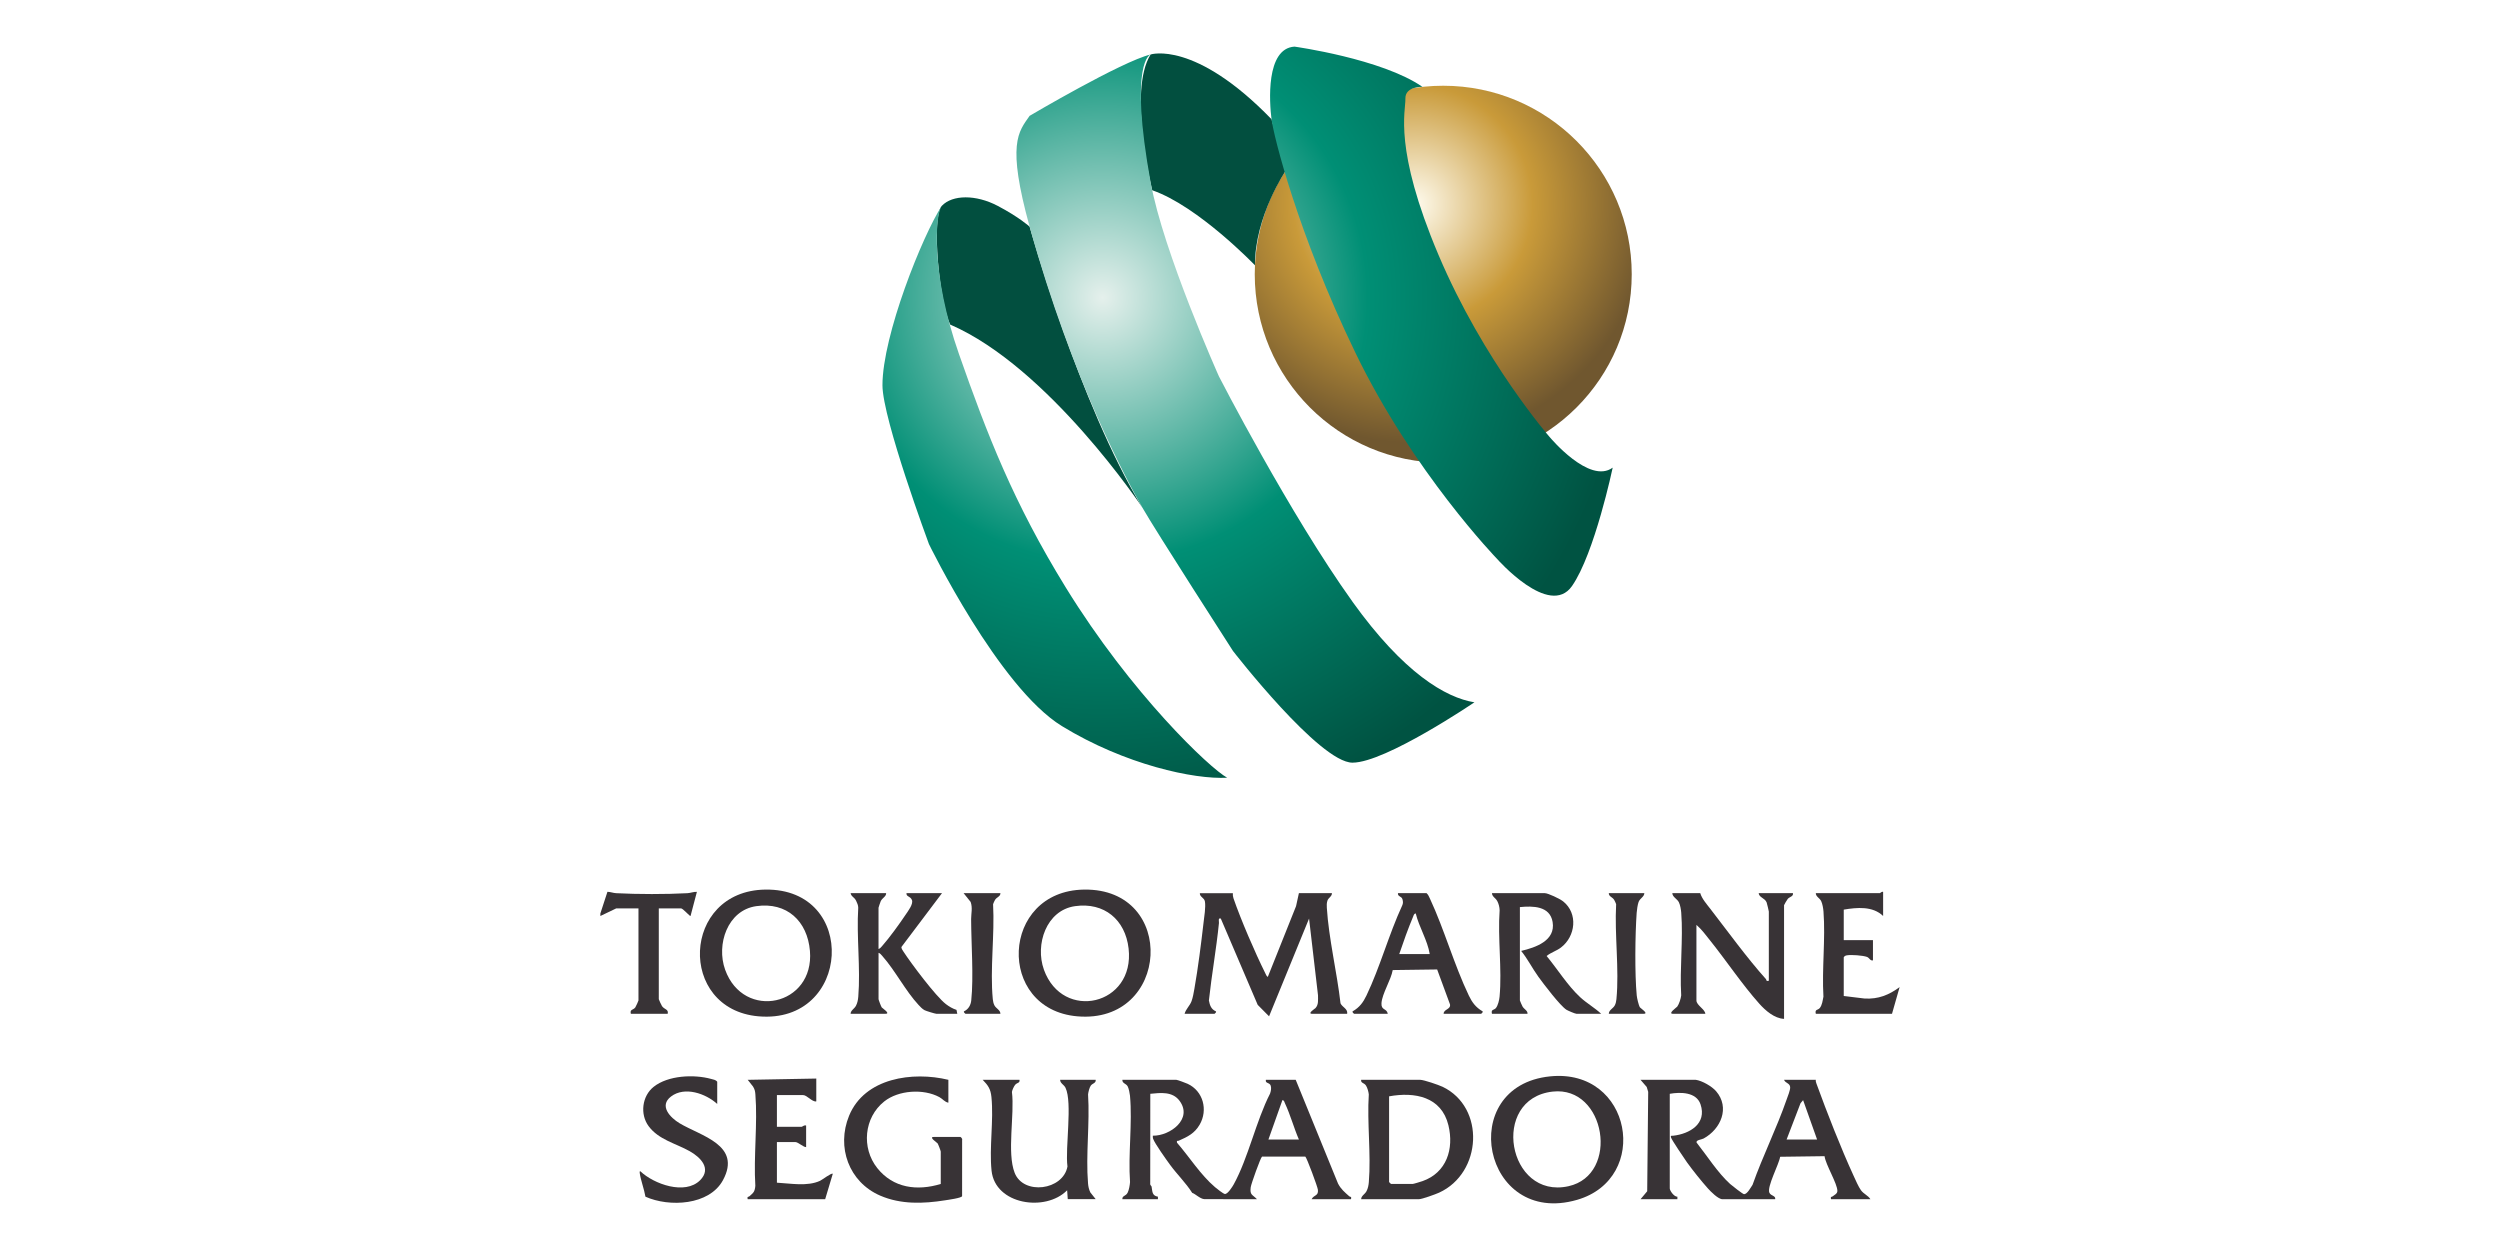 <svg xmlns="http://www.w3.org/2000/svg" xmlns:xlink="http://www.w3.org/1999/xlink" id="d" data-name="Auto BR" viewBox="0 0 200 100"><defs><style>      .g {        fill: url(#f);      }      .h {        fill: url(#e);      }      .i {        fill: #383336;      }      .j {        fill: #024f3f;      }    </style><radialGradient id="e" data-name="Degradado sin nombre 13" cx="168.107" cy="730.325" fx="168.107" fy="730.325" r="186.789" gradientTransform="translate(95.903 -58.125) scale(.102)" gradientUnits="userSpaceOnUse"><stop offset="0" stop-color="#fffcf0"></stop><stop offset=".502" stop-color="#c99a39"></stop><stop offset="1" stop-color="#70572f"></stop></radialGradient><radialGradient id="f" data-name="Degradado sin nombre 16" cx="128.303" cy="-28.806" fx="128.303" fy="-28.806" r="64.375" gradientTransform="translate(4.042 42.704) scale(.656)" gradientUnits="userSpaceOnUse"><stop offset="0" stop-color="#e5f0ec"></stop><stop offset=".502" stop-color="#008f75"></stop><stop offset="1" stop-color="#005342"></stop></radialGradient></defs><g><path class="i" d="M48.03,73.076l.565-1.732c.243.005.454.098.701.111,1.716.09,3.986.094,5.699,0,.265-.014.493-.124.757-.106l-.509,1.93c-.044.054-.606-.609-.761-.609h-1.778v7.265c0,.032.209.485.257.555.194.28.541.239.454.613h-2.947c-.095-.376.187-.283.355-.508.045-.06.255-.528.255-.559v-7.366h-1.778l-1.27.61v-.203Z"></path><path class="i" d="M98.629,71.45c-.012.139.002.275.047.408.591,1.717,1.73,4.359,2.544,5.993.057.114.088.227.203.304l2.261-5.662.228-1.042h2.642c.011.267-.283.359-.361.604-.06.187-.059.371-.047.565.153,2.467.813,5.171,1.095,7.645.139.314.601.438.532.839h-2.794c-.437,0,.221-.415.257-.454.265-.288.201-.66.205-1.024l-.716-6.142-3.2,7.822-.909-.918-2.952-6.904c-.241-.079-.135.232-.148.36-.208,2.07-.582,4.127-.804,6.196.071.375.179.698.547.861.101.056-.091.204-.103.204h-2.388c.098-.381.418-.637.558-1.017.105-.285.173-.686.227-.992.293-1.664.535-3.581.729-5.266.056-.489.189-1.263.111-1.716-.052-.304-.418-.35-.406-.661h2.642Z"></path><path class="i" d="M136.019,71.45c.13.447.522.888.815,1.268,1.386,1.796,2.95,3.948,4.443,5.611.058.064-.015.198.229.131v-5.537c0-.038-.148-.662-.178-.736-.145-.353-.603-.38-.635-.737h2.743c.05.266-.257.287-.41.454-.052.057-.302.482-.302.511v9.094c-.771-.035-1.485-.659-1.983-1.217-1.353-1.514-2.626-3.419-3.912-5.029-.347-.435-.699-.916-1.115-1.272v6.045c0,.384.701.715.711,1.067h-2.591c-.442,0,.297-.511.343-.572.146-.195.294-.652.319-.9-.129-2.15.166-4.483.003-6.61-.019-.247-.08-.613-.185-.831-.14-.291-.512-.413-.531-.739h2.235Z"></path><path class="i" d="M81.559,86.386c.051.274-.195.209-.353.408-.097.123-.229.405-.252.561.227,1.802-.416,4.859.22,6.476.706,1.798,3.868,1.402,4.223-.51-.197-1.467.416-5.11-.157-6.299-.122-.253-.433-.356-.429-.638h2.845c.033.277-.265.281-.395.468-.106.153-.196.505-.216.698.148,2.306-.192,4.84-.003,7.118.022.265.07.488.187.727l.427.538h-2.235l-.05-.711c-1.725,1.753-5.764,1.159-6.047-1.573-.192-1.85.181-4.018-.009-5.884-.066-.653-.262-.926-.701-1.382h2.947Z"></path><path class="i" d="M75.87,86.386v1.829c-.283-.044-.462-.307-.722-.447-1.273-.687-3.268-.559-4.408.347-1.62,1.287-1.843,3.717-.559,5.331,1.276,1.604,3.19,1.846,5.079,1.271v-2.591c0-.052-.2-.585-.255-.66-.042-.058-.74-.509-.304-.509h2.134c.031,0,.177.149.135.23l-.002,4.499c-.015.154-1.124.3-1.364.339-1.738.277-3.535.34-5.188-.375-2.506-1.085-3.516-3.882-2.49-6.388,1.246-3.043,5.098-3.565,7.944-2.877Z"></path><path class="i" d="M128.094,81.102h-1.981c-.098,0-.673-.243-.797-.321-.505-.319-1.829-2.064-2.242-2.635-.486-.674-.858-1.424-1.381-2.073,1.154-.272,2.766-.819,2.516-2.313-.216-1.292-1.586-1.293-2.618-1.192v7.468c0,.027.178.431.217.494.134.217.416.323.393.573h-2.845c-.093-.374.159-.279.308-.451.172-.198.277-.653.302-.92.204-2.196-.157-4.685.004-6.914-.006-.243-.074-.515-.187-.728-.134-.253-.423-.361-.427-.639h4.217c.277,0,1.225.458,1.476.658,1.21.962,1.002,2.798-.173,3.693-.36.274-.799.392-1.148.677.881,1.062,1.682,2.37,2.691,3.302.518.479,1.16.841,1.675,1.322Z"></path><path class="i" d="M70.891,71.45c.013.272-.302.377-.429.638-.031.064-.18.503-.18.531v3.302c.123-.032.22-.162.303-.256.576-.649,1.38-1.765,1.871-2.498.192-.286.637-.858.494-1.178s-.455-.231-.433-.539h2.845l-3.252,4.315c.009.139.087.243.159.353.612.943,2.593,3.59,3.406,4.213.249.191.543.365.845.459l.062.312h-1.676c-.09,0-.814-.221-.935-.284-.186-.097-.347-.273-.489-.426-1.045-1.124-1.866-2.751-2.895-3.912-.083-.093-.181-.224-.303-.256v3.709c0,.052.2.585.255.66.042.058.74.509.304.509h-2.794c.005-.278.294-.386.427-.639.12-.227.166-.473.187-.728.188-2.278-.15-4.812-.003-7.118-.003-.201-.085-.371-.167-.548-.144-.311-.394-.325-.444-.619h2.845Z"></path><path class="i" d="M57.378,88.316c-.923-.837-2.604-1.427-3.695-.596-.984.748-.06,1.692.68,2.138,1.698,1.023,4.999,1.739,3.474,4.556-1.092,2.017-4.294,2.176-6.202,1.321-.101-.606-.37-1.289-.456-1.881-.009-.061-.028-.167.051-.152,1.075,1.025,3.575,1.926,4.78.715.93-.935.034-1.832-.836-2.322-1.105-.623-2.478-.913-3.283-2-.707-.955-.531-2.412.404-3.152,1.156-.917,3.221-1.009,4.596-.629.176.049.363.065.487.225v1.778Z"></path><path class="i" d="M65.303,86.284v1.829c-.339.056-.735-.508-1.067-.508h-2.083v2.54h1.981c.045,0,.208-.165.356-.102v1.727c-.223.004-.644-.406-.864-.406h-1.473v3.251c1.096.057,2.43.321,3.455-.152.179-.082.916-.659,1.015-.559l-.609,2.032h-6.198c-.064-.242.063-.17.131-.229.326-.285.433-.352.48-.836-.146-2.378.189-4.97.004-7.322-.021-.263-.051-.396-.188-.625l-.426-.538,5.486-.102Z"></path><path class="i" d="M150.65,71.348v1.93c-.836-.803-2.09-.686-3.15-.508v2.438h2.337v1.626c-.237.036-.281-.21-.481-.282-.332-.119-1.263-.187-1.603-.126-.116.021-.187.053-.253.154v3.099l1.675.204c1.087.059,1.939-.281,2.795-.915l-.609,2.134h-6.096c-.093-.374.159-.279.308-.451.204-.234.239-.62.302-.92-.131-2.215.172-4.62.004-6.812-.019-.247-.08-.613-.185-.831-.122-.253-.433-.356-.429-.638h5.131c.024,0,.138-.143.254-.102Z"></path><path class="i" d="M80.035,71.45c0,.281-.273.296-.429.536-.068.105-.112.233-.159.349.135,2.43-.255,5.209-.023,7.6.016.162.053.339.125.484.134.268.48.374.485.683h-2.794c-.012,0-.204-.148-.103-.204.336-.158.525-.492.563-.86.199-1.901-.003-4.525-.009-6.51-.001-.432.129-.899-.039-1.373l-.565-.705h2.947Z"></path><path class="i" d="M131.548,71.45c-.014.308-.347.404-.461.708-.075.201-.137.635-.153.863-.124,1.746-.159,4.892.004,6.609.021.217.15.794.258.961.039.061.736.511.302.511h-2.794c.005-.309.352-.415.485-.683.073-.146.11-.322.125-.484.233-2.391-.158-5.17-.023-7.6-.047-.116-.091-.244-.159-.349-.156-.24-.429-.255-.429-.536h2.845Z"></path><path class="i" d="M148.877,95.22c-.195-.269-.435-.82-.583-1.144-1.032-2.249-2.128-5.054-2.979-7.39-.036-.098-.064-.194-.051-.3h-2.54c.107.278.457.252.489.579.022.231-.196.746-.283.998-.791,2.287-1.918,4.534-2.726,6.824-.141.201-.418.748-.68.748-.093,0-.977-.693-1.116-.819-.996-.904-1.841-2.251-2.683-3.313-.058-.208.398-.232.567-.324,1.377-.752,2.123-2.471.998-3.78-.34-.396-1.119-.841-1.627-.913h-4.42l.495.573.118.39-.08,7.952-.532.636h2.947v-.202c-.256.021-.61-.478-.61-.662v-7.569c.851-.149,2.125-.149,2.461.841.526,1.549-.867,2.371-2.205,2.515-.113.012-.213-.046-.153.148.059.19,1.077,1.704,1.274,1.978.465.646,1.143,1.493,1.673,2.087.23.257.83.865,1.167.865h4.217c.054-.294-.33-.253-.46-.51-.23-.457.772-2.294.856-2.886l3.554-.048c.085.682,1.04,2.218,1.025,2.787-.006.225-.238.308-.375.427-.068.059-.195-.014-.131.229h3.15c-.192-.308-.534-.41-.756-.717ZM142.928,91.161l1.113-2.901.207-.249,1.119,3.15h-2.438Z"></path><g><path class="i" d="M107.947,95.708c-.369-.328-.666-.566-.904-1.022l-3.385-8.3h-2.388c-.064.315.304.19.39.476.061.202.013.428-.054.623-1.121,2.194-1.743,5.145-2.903,7.256-.104.189-.492.809-.717.777-.129-.018-.644-.427-.782-.544-1.174-1.002-2.037-2.399-3.045-3.559-.037-.223.047-.117.142-.159.706-.312,1.261-.579,1.67-1.279.686-1.176.285-2.698-.962-3.273-.139-.064-.816-.318-.902-.318h-4.318c-.014.299.301.282.431.534.082.157.162.548.179.735.203,2.197-.156,4.685.004,6.914-.019.249-.08.61-.185.831-.152.319-.446.23-.429.537h2.845v-.202c-.494-.079-.438-.454-.508-.814-.006-.032-.145-.141-.107-.244l.005-7.173c.821-.08,1.77-.203,2.338.558,1.082,1.451-.745,2.812-2.135,2.795-.002.08-.008.157.018.236.133.389,1.064,1.687,1.361,2.093.56.765,1.258,1.439,1.77,2.243.265.087.625.477.97.503l4.212.004c-.374-.386-.58-.321-.501-.957.032-.258.791-2.38.905-2.449l3.463-.003c.116.082.983,2.419,1.008,2.657.054.513-.312.382-.505.753h3.15c.066-.243-.065-.17-.131-.229ZM101.474,91.161l1.118-3.15c.148.011.158.153.204.252.432.915.712,1.965,1.116,2.898h-2.438Z"></path><path class="i" d="M92.197,91.588c-.007-.006-.014-.013-.021-.02v.036s.021-.016.021-.016Z"></path></g><path class="i" d="M124.007,86.109c-7.597.774-5.408,12.064,2.157,9.879,5.924-1.711,4.385-10.545-2.157-9.879ZM125.479,94.897c-4.877,1.084-6.297-7-1.27-7.569,4.257-.482,5.396,6.653,1.27,7.569Z"></path><path class="i" d="M86.721,71.167c-6.689.102-7.046,9.571-.54,10.139,7.418.648,8.028-10.253.54-10.139ZM83.513,77.574c-.722-2.009.186-4.755,2.492-5.082,2.331-.331,4.02,1.083,4.283,3.387.52,4.556-5.276,5.867-6.776,1.695Z"></path><path class="i" d="M61.219,71.167c-6.701.102-7.041,9.571-.54,10.139,7.416.648,8.022-10.253.54-10.139ZM58.01,77.574c-.722-2.009.186-4.755,2.492-5.082,2.445-.347,4.091,1.19,4.293,3.581.371,4.402-5.309,5.61-6.785,1.502Z"></path><path class="i" d="M115.398,86.94c-.313-.15-1.496-.555-1.782-.555h-4.725c-.036.288.234.213.394.47.111.179.196.484.218.697-.146,2.274.189,4.771.003,7.017-.021.255-.067.501-.187.728-.134.254-.423.361-.427.639h4.623c.24,0,1.332-.395,1.611-.523,3.436-1.568,3.724-6.822.273-8.474ZM113.796,94.491c-.131.046-.717.226-.79.226h-1.727c-.011,0-.152-.142-.152-.152v-6.858c2.064-.375,4.192.034,4.746,2.315.459,1.89-.143,3.79-2.077,4.47Z"></path><path class="i" d="M118.595,80.899c-.534-.311-.827-.709-1.087-1.251-1.177-2.457-1.96-5.285-3.113-7.759-.073-.158-.138-.32-.273-.439h-2.286c-.031.301.291.224.364.501.048.181.057.321-.027.495-1.065,2.302-1.771,4.932-2.859,7.201-.26.543-.552.94-1.087,1.251-.101.055.091.204.103.204h2.692c-.085-.46-.543-.253-.504-.851.05-.757.763-1.856.9-2.646l3.554-.048,1.028,2.793c.073.416-.516.378-.508.752h2.997c.012,0,.204-.148.103-.204ZM111.939,76.327c.341-1.005.702-2.024,1.113-3.002.043-.104.068-.237.207-.249.271,1.115.938,2.128,1.119,3.251h-2.438Z"></path></g><g><circle class="h" cx="115.459" cy="21.938" r="15.079"></circle><path class="j" d="M91.383,40.598s-7.483-11.224-15.371-14.634c-.873-1.832-1.516-8.605-.664-9.5s2.724-.908,4.457,0,2.565,1.67,2.565,1.67c0,0,3.952,14.144,9.013,22.464Z"></path><path class="j" d="M100.397,21.224s-4.538-4.731-8.22-6.005c0,0-1.972-7.916-.127-10.861,0,0,3.529-1.162,9.671,5.179l1.156,4.089s-2.497,3.667-2.48,7.599Z"></path><path class="g" d="M98.173,62.218c-2.634.147-8.159-1.033-13.22-4.131-5.061-3.099-10.638-14.563-10.638-14.563,0,0-3.717-10.017-3.718-12.704-.002-3.977,3.202-11.981,4.751-14.356-.542.722-.887,5.427,1.37,11.861,2.257,6.434,4.343,11.855,8.547,18.678,5.249,8.52,11.532,14.469,12.909,15.215ZM108.2,48.136c-5.037-7.025-10.686-18.026-10.686-18.026,0,0-4.454-9.949-5.464-15.532-1.762-9.737,0-10.22,0-10.22-2.326.563-9.68,4.909-9.68,4.909-.9,1.288-1.839,2.208,0,8.867,3.391,12.28,7.95,20.604,9.013,22.464s7.257,11.482,7.257,11.482c0,0,6.921,8.933,9.559,8.933s9.755-4.828,9.755-4.828c-2.295-.37-5.655-2.33-9.755-8.047ZM123.98,34.971s-5.288-6.047-8.904-14.587c-3.616-8.539-2.613-11.487-2.644-12.49s1.364-.946,1.364-.946c-3.255-2.252-10.237-3.218-10.237-3.218-2.313.145-2.007,4.48-1.838,5.805s2.071,9.084,6.697,18.656,11.347,16.519,11.347,16.519c0,0,4.192,4.77,5.999,2.168,1.807-2.602,3.252-9.468,3.252-9.468-1.862,1.377-5.037-2.441-5.037-2.441Z"></path></g></svg>